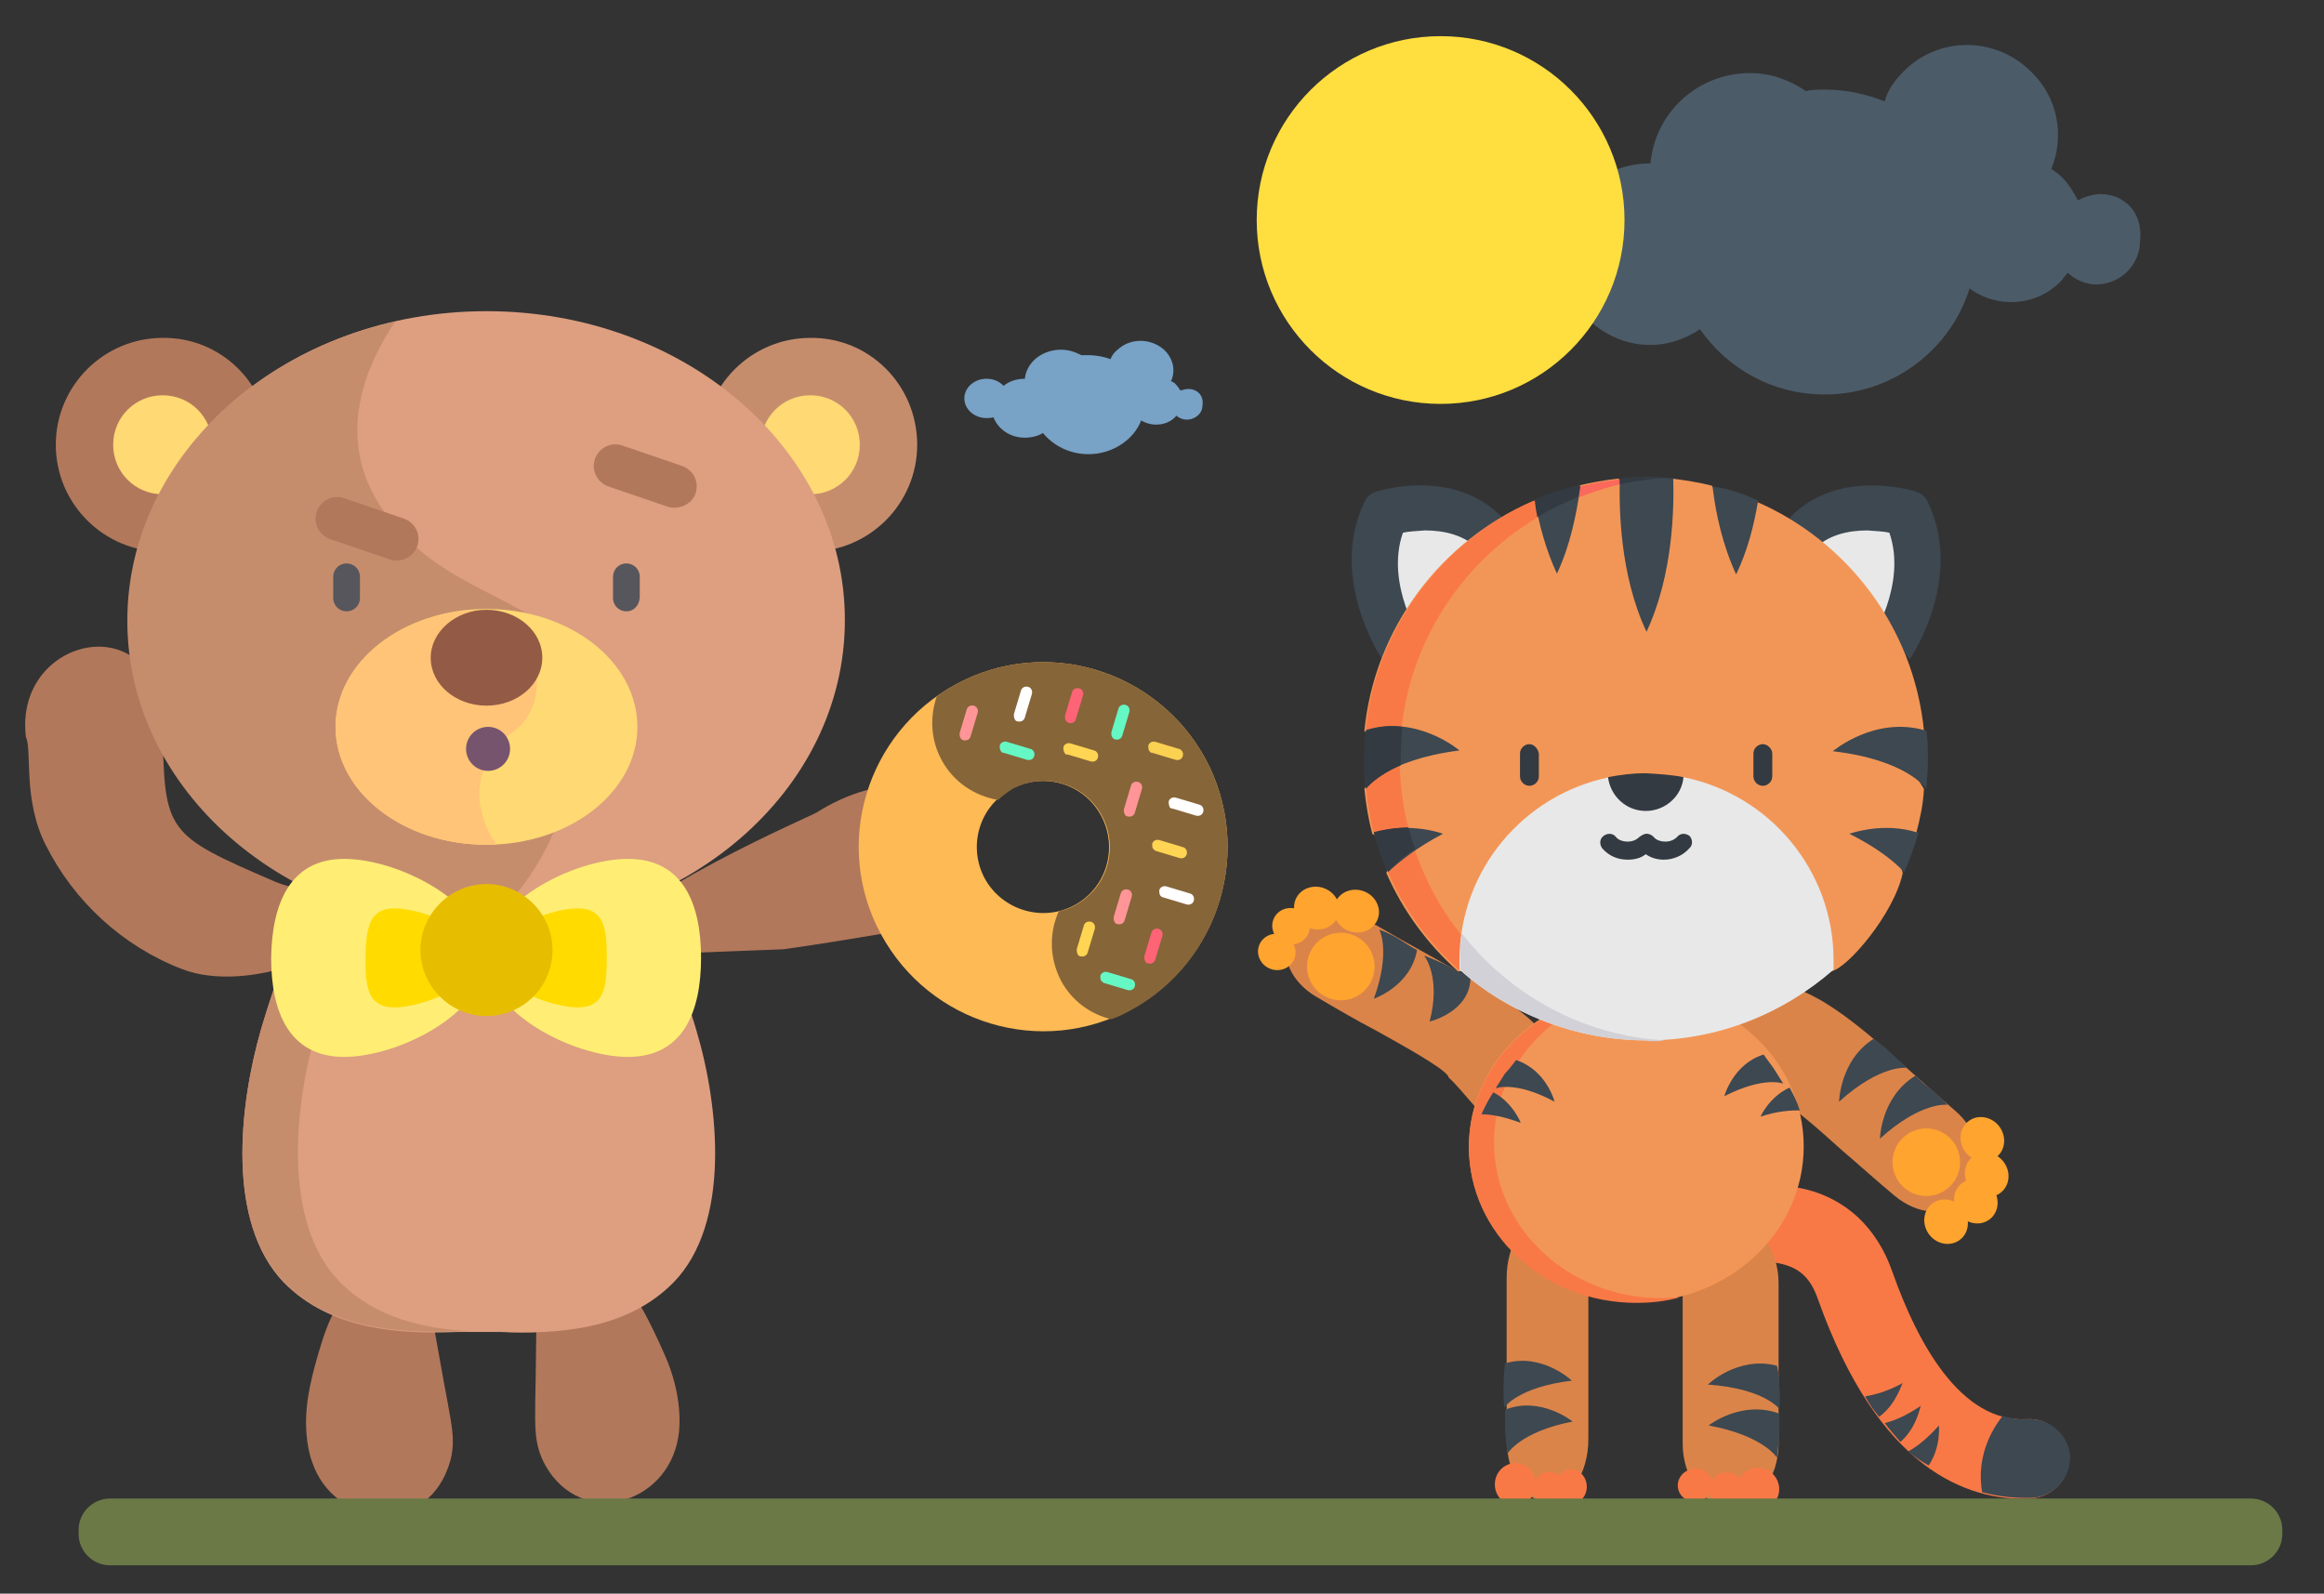 <?xml version="1.0" encoding="utf-8"?>
<!-- Generator: Adobe Illustrator 23.0.3, SVG Export Plug-In . SVG Version: 6.00 Build 0)  -->
<svg version="1.1" id="Слой_1" xmlns="http://www.w3.org/2000/svg" xmlns:xlink="http://www.w3.org/1999/xlink" x="0px" y="0px"
	 viewBox="0 0 295.7 202.8" style="enable-background:new 0 0 295.7 202.8;" xml:space="preserve">
<rect x="0" y="0" width="295.7" height="202.8" fill="#333333" stroke="none"/>
<style type="text/css">
	.st0{fill:#B2785B;}
	.st1{fill:#DD9F80;}
	.st2{fill:#C68D6D;}
	.st3{fill:#FFD973;}
	.st4{fill:#FFC477;}
	.st5{fill:#935B45;}
	.st6{fill:#FFEE73;}
	.st7{fill:#FFDB00;}
	.st8{fill:#E7BD00;}
	.st9{fill:#57565C;}
	.st10{fill:#FDBA55;}
	.st11{fill:#866539;}
	.st12{fill:#FF9596;}
	.st13{fill:#FF6376;}
	.st14{fill:#FFD553;}
	.st15{fill:#FFFFFF;}
	.st16{fill:#FBD151;}
	.st17{fill:#65F7C4;}
	.st18{fill:#76546E;}
	.st19{fill:#F97946;}
	.st20{fill:#3D4851;}
	.st21{fill:#DB8449;}
	.st22{fill:#FFA42F;}
	.st23{fill:#F29657;}
	.st24{fill:#E8E8E8;}
	.st25{fill:#FA695B;}
	.st26{fill:#333A41;}
	.st27{fill:#D2D1D7;}
	.st28{opacity:0.26;fill:#94CEFF;enable-background:new    ;}
	.st29{fill:#6A7946;}
	.st30{fill:#FFDE3F;}
	.st31{opacity:0.72;fill:#94CEFF;enable-background:new    ;}
</style>
<path class="st0" d="M44.1,117.1c-2.4-5.4-4.7-3-9.1-4.9c-13.9-6-14.1-6.2-14.3-19.7c-0.2-15.7-19-11.7-17.4,1.3
	c0.8,1.7-0.4,8,2.5,13.7c3.6,7.2,9.8,12.9,17.3,15.8C31.5,126.6,45.3,120.8,44.1,117.1z"/>
<path class="st0" d="M43.2,166.4c-1.3,0-3.4,8.3-3.6,9.3c-0.5,2.2-0.8,4.5-0.6,6.8c0.1,1.2,0.3,2.4,0.7,3.5
	c2.7,8.2,14.1,9.6,17.3,0.8c1.1-2.9,0.5-5.2,0-8.1c-0.8-4.2-1.5-8.4-2.3-12.6C54.6,166.1,43.2,166.4,43.2,166.4z"/>
<path class="st0" d="M73.9,121.8c6.4-8.2,29.2-17.9,30-18.4c1.9-1.2,4-2.2,6.2-2.8c1.2-0.3,2.3-0.5,3.5-0.5
	c8.7-0.1,13.7,10.1,6.5,16c-2.4,2-4.8,2.2-7.7,2.7c-4.2,0.7-8.4,1.4-12.7,2C99.8,120.8,73.9,121.8,73.9,121.8z"/>
<path class="st0" d="M79.6,164.1c1.3-0.2,4.7,7.7,5.1,8.6c0.9,2.1,1.5,4.3,1.7,6.6c0.1,1.2,0.1,2.4-0.1,3.6
	c-1.4,8.6-12.3,11.7-16.9,3.6c-1.5-2.7-1.3-5.1-1.3-8c0.1-4.3,0.1-8.5,0.2-12.8C68.3,165.6,79.6,164.1,79.6,164.1z"/>
<path class="st1" d="M36.1,163.2c6,6.1,14.8,6.6,22.2,6.3h5.2c7.4,0.3,16.2-0.2,22.2-6.3c7.3-7.5,5.8-22.4,2.9-32.1
	c-0.5-1.7-4.2-14-6.1-14c0,0-43.2,0-43.2,0c-2,0-5.6,12.3-6.1,14C30.4,140.8,28.8,155.6,36.1,163.2z"/>
<g>
	<path class="st2" d="M68.7,169.5c-1.5,0.1-3,0.1-4.4,0c0.3,0,0.6,0,0.9,0H68.7z"/>
	<path class="st2" d="M33.2,131c0.5-1.7,4.2-14,6.1-14h7.1c-2,0-5.6,12.3-6.1,14c-2.9,9.7-4.4,24.6,2.9,32.1
		c4.5,4.6,10.7,6,16.6,6.3h-1.5c-7.4,0.3-16.3-0.2-22.2-6.3C28.8,155.6,30.4,140.8,33.2,131z"/>
	<path class="st2" d="M63.4,169.5c0.3,0,0.6,0,0.9,0c-1.4,0-2.9,0-4.4,0H63.4z"/>
</g>
<path class="st0" d="M34.3,56.6c0,7.5-6.1,13.6-13.6,13.6c-7.5,0-13.6-6.1-13.6-13.6c0-7.5,6.1-13.6,13.6-13.6
	C28.2,42.9,34.3,49,34.3,56.6z"/>
<path class="st3" d="M20.7,62.9c-3.5,0-6.3-2.8-6.3-6.3c0-3.5,2.8-6.3,6.3-6.3s6.3,2.8,6.3,6.3S24.2,62.9,20.7,62.9z"/>
<path class="st2" d="M116.7,56.6c0,7.5-6.1,13.6-13.6,13.6c-7.5,0-13.6-6.1-13.6-13.6c0-7.5,6.1-13.6,13.6-13.6
	C110.6,42.9,116.7,49,116.7,56.6z"/>
<path class="st3" d="M103.1,62.9c-3.5,0-6.3-2.8-6.3-6.3c0-3.5,2.8-6.3,6.3-6.3c3.5,0,6.3,2.8,6.3,6.3S106.6,62.9,103.1,62.9z"/>
<path class="st1" d="M107.5,78.9c0-21.7-20.4-39.3-45.6-39.3S16.3,57.2,16.3,78.9s20.4,39.3,45.6,39.3S107.5,100.7,107.5,78.9z"/>
<path class="st2" d="M73.7,89.8C74.3,75,57.1,78.2,48.2,64.1c-5.5-8.8-1.6-17.7,2.1-23.2c-19.6,4.4-34.1,19.8-34.1,38.1
	c0,21.5,20,39,44.9,39.3C74.6,107.5,73.7,89.8,73.7,89.8z"/>
<path class="st3" d="M81.1,92.5c0-8.3-8.6-15-19.2-15s-19.2,6.7-19.2,15c0,8.3,8.6,15,19.2,15S81.1,100.8,81.1,92.5z"/>
<path class="st4" d="M42.7,92.5c0,8.3,8.6,15,19.2,15c0.4,0,0.9,0,1.3,0c-1.2-1.6-1.8-3.3-2.1-5c-0.6-3.6,1.1-7.2,4.1-9.3
	c3.5-2.4,3.1-6.7,3.1-6.7l-6.4-8.9C51.3,77.5,42.7,84.2,42.7,92.5z"/>
<path class="st5" d="M69,83.7c0-3.4-3.2-6.1-7.1-6.1s-7.1,2.8-7.1,6.1c0,3.4,3.2,6.1,7.1,6.1S69,87.1,69,83.7z"/>
<path class="st6" d="M43.8,109.3c7,0,18,5.7,18,12.6c0,7-11.1,12.6-18,12.6c-7,0-9.3-5.7-9.3-12.6C34.6,115,36.9,109.3,43.8,109.3z"
	/>
<path class="st7" d="M50.2,115.6c3.5,0,10.7,2.8,10.7,6.3c0,3.5-7.2,6.3-10.7,6.3c-3.5,0-3.7-2.8-3.7-6.3
	C46.6,118.4,46.8,115.6,50.2,115.6z"/>
<path class="st6" d="M79.9,109.3c-7,0-18,5.7-18,12.6c0,7,11.1,12.6,18,12.6c7,0,9.3-5.7,9.3-12.6C89.2,115,86.9,109.3,79.9,109.3z"
	/>
<path class="st7" d="M73.5,115.6c-3.5,0-10.7,2.8-10.7,6.3c0,3.5,7.2,6.3,10.7,6.3c3.5,0,3.7-2.8,3.7-6.3
	C77.2,118.4,77,115.6,73.5,115.6z"/>
<path class="st8" d="M70.3,120.9c0,4.7-3.8,8.4-8.4,8.4s-8.4-3.8-8.4-8.4s3.8-8.4,8.4-8.4S70.3,116.3,70.3,120.9z"/>
<g>
	<path class="st9" d="M79.7,77.8c-0.9,0-1.7-0.7-1.7-1.7v-2.7c0-0.9,0.7-1.7,1.7-1.7c0.9,0,1.7,0.7,1.7,1.7v2.7
		C81.3,77.1,80.6,77.8,79.7,77.8z"/>
	<path class="st9" d="M44.1,77.8c-0.9,0-1.7-0.7-1.7-1.7v-2.7c0-0.9,0.7-1.7,1.7-1.7c0.9,0,1.7,0.7,1.7,1.7v2.7
		C45.8,77.1,45,77.8,44.1,77.8z"/>
</g>
<g>
	<path class="st10" d="M153.4,96.6c-6.2-11.4-20.4-15.7-31.8-9.5s-15.7,20.4-9.5,31.8s20.4,15.7,31.8,9.5
		C155.3,122.3,159.5,108,153.4,96.6z M125.3,111.8c-2.2-4.1-0.7-9.2,3.4-11.4c4.1-2.2,9.2-0.7,11.4,3.4s0.7,9.2-3.4,11.4
		C132.6,117.4,127.5,115.8,125.3,111.8z"/>
	<path class="st11" d="M153.4,96.6c-6.2-11.4-20.4-15.7-31.8-9.5c-0.9,0.5-1.7,1-2.4,1.5c-0.9,2.6-0.8,5.5,0.6,8.1
		c1.5,2.8,4.2,4.6,7.2,5.1c0.5-0.5,1.2-1,1.8-1.4c4.1-2.2,9.2-0.7,11.4,3.4c2.2,4.1,0.7,9.2-3.4,11.4c-0.7,0.4-1.4,0.6-2.1,0.8
		c-1.2,2.7-1.2,5.9,0.3,8.8c1.4,2.6,3.8,4.3,6.4,4.9c0.9-0.3,1.7-0.7,2.6-1.2C155.3,122.3,159.5,108,153.4,96.6z"/>
	<path class="st12" d="M141.8,117.3c-0.1-0.2-0.1-0.4-0.1-0.6l0.9-3c0.1-0.4,0.5-0.6,0.9-0.5c0.4,0.1,0.6,0.5,0.5,0.9l-0.9,3
		c-0.1,0.4-0.5,0.6-0.9,0.5C142,117.6,141.9,117.5,141.8,117.3z"/>
	<path class="st13" d="M145.7,122.3c-0.1-0.2-0.1-0.4-0.1-0.6l0.9-3c0.1-0.4,0.5-0.6,0.9-0.5c0.4,0.1,0.6,0.5,0.5,0.9l-0.9,3
		c-0.1,0.4-0.5,0.6-0.9,0.5C145.9,122.6,145.8,122.5,145.7,122.3z"/>
	<path class="st14" d="M137.1,121.4c-0.1-0.2-0.1-0.4-0.1-0.6l0.9-3c0.1-0.4,0.5-0.6,0.9-0.5c0.4,0.1,0.6,0.5,0.5,0.9l-0.9,3
		c-0.1,0.4-0.5,0.6-0.9,0.5C137.3,121.7,137.2,121.6,137.1,121.4z"/>
	<path class="st12" d="M143.1,103.6c-0.1-0.2-0.1-0.4-0.1-0.6l0.9-3c0.1-0.4,0.5-0.6,0.9-0.5c0.4,0.1,0.6,0.5,0.5,0.9l-0.9,3
		c-0.1,0.4-0.5,0.6-0.9,0.5C143.3,103.9,143.2,103.8,143.1,103.6z"/>
	<path class="st15" d="M129.1,91.5c-0.1-0.2-0.1-0.4-0.1-0.6l0.9-3c0.1-0.4,0.5-0.6,0.9-0.5c0.4,0.1,0.6,0.5,0.5,0.9l-0.9,3
		c-0.1,0.4-0.5,0.6-0.9,0.5C129.3,91.8,129.2,91.7,129.1,91.5z"/>
	<path class="st12" d="M122.2,93.9c-0.1-0.2-0.1-0.4-0.1-0.6l0.9-3c0.1-0.4,0.5-0.6,0.9-0.5c0.4,0.1,0.6,0.5,0.5,0.9l-0.9,3
		c-0.1,0.4-0.5,0.6-0.9,0.5C122.5,94.2,122.3,94.1,122.2,93.9z"/>
	<path class="st14" d="M135.4,95.7c-0.1-0.2-0.1-0.4-0.1-0.6c0.1-0.4,0.5-0.6,0.9-0.5l3,0.9c0.4,0.1,0.6,0.5,0.5,0.9
		c-0.1,0.4-0.5,0.6-0.9,0.5l-3-0.9C135.6,96.1,135.5,95.9,135.4,95.7z"/>
	<path class="st16" d="M146.2,95.5c-0.1-0.2-0.1-0.4-0.1-0.6c0.1-0.4,0.5-0.6,0.9-0.5l3,0.9c0.4,0.1,0.6,0.5,0.5,0.9
		c-0.1,0.4-0.5,0.6-0.9,0.5l-3-0.9C146.4,95.8,146.3,95.7,146.2,95.5z"/>
	<path class="st17" d="M127.3,95.5c-0.1-0.2-0.1-0.4-0.1-0.6c0.1-0.4,0.5-0.6,0.9-0.5l3,0.9c0.4,0.1,0.6,0.5,0.5,0.9
		c-0.1,0.4-0.5,0.6-0.9,0.5l-3-0.9C127.5,95.8,127.4,95.7,127.3,95.5z"/>
	<path class="st14" d="M146.7,108c-0.1-0.2-0.1-0.4-0.1-0.6c0.1-0.4,0.5-0.6,0.9-0.5l3,0.9c0.4,0.1,0.6,0.5,0.5,0.9
		c-0.1,0.4-0.5,0.6-0.9,0.5l-3-0.9C147,108.3,146.8,108.1,146.7,108z"/>
	<g>
		<path class="st15" d="M147.6,113.9c-0.1-0.2-0.1-0.4-0.1-0.6c0.1-0.4,0.5-0.6,0.9-0.5l3,0.9c0.4,0.1,0.6,0.5,0.5,0.9
			c-0.1,0.4-0.5,0.6-0.9,0.5l-3-0.9C147.9,114.2,147.7,114.1,147.6,113.9z"/>
		<path class="st15" d="M148.8,102.6c-0.1-0.2-0.1-0.4-0.1-0.6c0.1-0.4,0.5-0.6,0.9-0.5l3,0.9c0.4,0.1,0.6,0.5,0.5,0.9
			c-0.1,0.4-0.5,0.6-0.9,0.5l-3-0.9C149,102.9,148.8,102.8,148.8,102.6z"/>
	</g>
	<g>
		<path class="st17" d="M140.1,124.8c-0.1-0.2-0.1-0.4-0.1-0.6c0.1-0.4,0.5-0.6,0.9-0.5l3,0.9c0.4,0.1,0.6,0.5,0.5,0.9
			c-0.1,0.4-0.5,0.6-0.9,0.5l-3-0.9C140.4,125.1,140.2,124.9,140.1,124.8z"/>
		<path class="st17" d="M141.5,93.8c-0.1-0.2-0.1-0.4-0.1-0.6l0.9-3c0.1-0.4,0.5-0.6,0.9-0.5c0.4,0.1,0.6,0.5,0.5,0.9l-0.9,3
			c-0.1,0.4-0.5,0.6-0.9,0.5C141.7,94.1,141.6,93.9,141.5,93.8z"/>
	</g>
	<path class="st13" d="M135.6,91.7c-0.1-0.2-0.1-0.4-0.1-0.6l0.9-3c0.1-0.4,0.5-0.6,0.9-0.5c0.4,0.1,0.6,0.5,0.5,0.9l-0.9,3
		c-0.1,0.4-0.5,0.6-0.9,0.5C135.9,92,135.7,91.8,135.6,91.7z"/>
</g>
<path class="st0" d="M49.6,71.2l-7.6-2.6c-1.4-0.5-2.2-2-1.7-3.5l0,0c0.5-1.4,2-2.2,3.5-1.7l7.6,2.6c1.4,0.5,2.2,2,1.7,3.5l0,0
	C52.6,70.9,51,71.7,49.6,71.2z"/>
<path class="st0" d="M85,64.5l-7.6-2.6c-1.4-0.5-2.2-2-1.7-3.5v0c0.5-1.4,2-2.2,3.5-1.7l7.6,2.6c1.4,0.5,2.2,2,1.7,3.5v0
	C88,64.2,86.4,64.9,85,64.5z"/>
<circle class="st18" cx="62.1" cy="95.3" r="2.8"/>
<g>
	<g>
		<path class="st19" d="M236.4,154.9c1.9,1.8,3.4,4.1,4.4,7c3.1,8.8,8.6,19.2,17.1,18.7c2.7-0.2,5.1,1.9,5.3,4.8
			c0.2,2.7-1.9,5.1-4.8,5.3c-8.1,0.4-19.4-3.7-27.1-25.4c-1.8-5.1-5.3-5.5-16.6-4.1c-2.8,0.3-5.8,0.7-8.6,0.8
			c-2.7,0.1-5.1-2.1-5.1-4.8c-0.1-2.7,2.1-5.1,4.8-5.1c2.5-0.1,5.2-0.4,7.8-0.7c5-0.6,10.2-1.2,14.9-0.3
			C231.6,151.6,234.2,152.9,236.4,154.9z"/>
		<path class="st20" d="M252.2,189.9c2.3,0.6,4.5,0.8,6.5,0.7c2.7-0.2,4.8-2.6,4.7-5.3c-0.2-2.7-2.6-4.8-5.3-4.7
			c-1.2,0.1-2.3-0.1-3.3-0.4C252.6,183,251.6,186.4,252.2,189.9z"/>
		<g>
			<path class="st21" d="M249.8,153c-2.3,1.8-5.8,1.6-8.7-0.8c-2.4-2-4.6-4-6.6-5.7c-2.9-2.6-7.3-6.6-8.8-6.8c0,0-0.1,0-0.1,0.1
				c-3.4,1.4-7.8-0.6-9.8-4.6c-2-3.9-0.9-8.2,2.6-9.6c4.2-1.7,8.8-1,13.8,2c3.4,2.1,6.6,4.9,10.4,8.3c1.9,1.7,3.9,3.5,6,5.3
				c3.4,2.8,4.4,7.5,2.3,10.6C250.6,152.3,250.3,152.7,249.8,153z"/>
			<path class="st20" d="M245.8,138.7c0.7,0.7,1.4,1.2,2,1.9c0,0-3.3-0.5-8.6,4.3c0,0,0.1-5.3,4.5-8
				C244.3,137.5,245,138.1,245.8,138.7z"/>
			<path class="st20" d="M240.6,134c0.7,0.7,1.4,1.2,2,1.9c0,0-3.3-0.5-8.6,4.3c0,0,0.1-5.3,4.4-8
				C239.2,132.8,239.9,133.3,240.6,134z"/>
			<circle class="st22" cx="245.1" cy="147.9" r="4.3"/>
			
				<ellipse transform="matrix(0.789 -0.614 0.614 0.789 -35.926 185.407)" class="st22" cx="252.3" cy="145.1" rx="2.7" ry="2.9"/>
			
				<ellipse transform="matrix(0.789 -0.614 0.614 0.789 -38.608 186.734)" class="st22" cx="252.9" cy="149.6" rx="2.7" ry="2.9"/>
			
				<ellipse transform="matrix(0.789 -0.614 0.614 0.789 -40.979 186.572)" class="st22" cx="251.5" cy="153" rx="2.7" ry="2.9"/>
			
				<ellipse transform="matrix(0.789 -0.614 0.614 0.789 -43.359 184.793)" class="st22" cx="247.7" cy="155.6" rx="2.7" ry="2.9"/>
		</g>
		<g>
			<path class="st21" d="M196.9,191.1c-2.9,0-5.2-3.6-5.2-8v-20.4c0-4.4,2.3-8,5.2-8s5.2,3.6,5.2,8v20.4
				C202.1,187.6,199.7,191.1,196.9,191.1z"/>
			<path class="st20" d="M191.3,176.3c0,0.9,0,1.9,0.1,2.8c0,0,1.8-2.6,8.6-3.4c0,0-3.8-3.6-8.5-2.2
				C191.4,174.4,191.3,175.3,191.3,176.3z"/>
			<path class="st20" d="M191.5,182.2c0.1,0.9,0.2,1.9,0.3,2.8c0,0,1.6-2.8,8.3-4.1c0,0-4.1-3.3-8.6-1.5
				C191.5,180.3,191.5,181.3,191.5,182.2z"/>
			<ellipse class="st19" cx="192.8" cy="188.9" rx="2.6" ry="2.7"/>
			<ellipse class="st19" cx="197.1" cy="189.5" rx="2" ry="2.2"/>
			<ellipse class="st19" cx="199.9" cy="189.2" rx="2" ry="2.2"/>
		</g>
		<g>
			<path class="st21" d="M220.2,191.7c-3.4,0-6.1-3.6-6.1-8v-20.4c0-4.4,2.7-8,6.1-8c3.4,0,6.1,3.6,6.1,8v20.4
				C226.3,188.1,223.6,191.7,220.2,191.7z"/>
			<path class="st20" d="M226.4,176.5c0.1,0.9,0.1,1.9,0,2.8c0,0-1.9-2.6-9.1-3.1c0,0,3.8-3.7,8.8-2.4
				C226.3,174.6,226.4,175.6,226.4,176.5z"/>
			<path class="st20" d="M226.4,182.7c-0.1,0.9-0.2,1.9-0.3,2.8c0,0-1.7-2.8-8.7-4.1c0,0,4.2-3.3,9-1.5
				C226.4,180.8,226.4,181.7,226.4,182.7z"/>
			
				<ellipse transform="matrix(0.986 -0.17 0.17 0.986 -28.938 39.29)" class="st19" cx="215.5" cy="189" rx="2.2" ry="2.1"/>
			
				<ellipse transform="matrix(0.986 -0.17 0.17 0.986 -28.968 39.971)" class="st19" cx="219.5" cy="189.5" rx="2.2" ry="2.1"/>
			
				<ellipse transform="matrix(0.986 -0.17 0.17 0.986 -28.909 40.653)" class="st19" cx="223.5" cy="189.5" rx="2.7" ry="2.7"/>
		</g>
		<g>
			<path class="st21" d="M163.9,119.6c0.2-0.5,0.4-0.9,0.7-1.3c2.1-2.5,6.9-2.7,10.6-0.5c2.4,1.4,4.7,2.7,6.9,3.9
				c4.3,2.4,8.1,4.5,11.2,6.9c4.5,3.5,6.7,7.4,6.6,11.3c-0.1,3.2-3.7,5.3-8,4.5c-3.1-1.6-5.6-5.5-7.6-7.3c0-0.1,0-0.1,0-0.1
				c-0.6-1.1-5.9-4-9.3-5.9c-2.3-1.2-4.9-2.7-7.6-4.3C164.4,125,163,122,163.9,119.6z"/>
			<path class="st20" d="M178,119.5c-0.8-0.5-1.7-0.9-2.5-1.2c0,0,1.5,2.8-0.7,8.8c0,0,4.7-1.6,5.5-6.2
				C179.5,120.5,178.8,120,178,119.5z"/>
			<path class="st20" d="M184.2,122.9c-1-0.5-2-0.9-3-1.3c0,0,2.2,2.7,0.7,8.4c0,0,5.1-1.2,5.2-5.5
				C186.2,123.9,185.2,123.4,184.2,122.9z"/>
			<circle class="st22" cx="170.6" cy="123" r="4.3"/>
			
				<ellipse transform="matrix(0.341 -0.94 0.94 0.341 -6.791 232.599)" class="st22" cx="162.5" cy="121.1" rx="2.3" ry="2.4"/>
			
				<ellipse transform="matrix(0.341 -0.94 0.94 0.341 -2.493 232.137)" class="st22" cx="164.3" cy="117.8" rx="2.3" ry="2.4"/>
			
				<ellipse transform="matrix(0.341 -0.94 0.94 0.341 1.843 233.625)" class="st22" cx="167.5" cy="115.5" rx="2.7" ry="2.9"/>
			
				<ellipse transform="matrix(0.341 -0.94 0.94 0.341 4.779 238.671)" class="st22" cx="172.6" cy="115.9" rx="2.7" ry="2.9"/>
		</g>
		<ellipse class="st23" cx="208.2" cy="145.9" rx="21.3" ry="19.8"/>
		<path class="st19" d="M211.4,165.2c-11.8,0-21.3-8.9-21.3-19.8c0-9.2,6.7-16.9,15.8-19.1c-10.7,1.1-19,9.5-19,19.7
			c0,10.9,9.5,19.8,21.3,19.8c1.9,0,3.8-0.2,5.5-0.7C212.9,165.1,212.2,165.2,211.4,165.2z"/>
		<path class="st20" d="M245.4,186.5L245.4,186.5c-0.9-0.5-1.8-1.1-2.6-1.8c1.1-0.6,2.4-1.6,3.9-3.3
			C246.7,181.4,247,184.1,245.4,186.5z"/>
		<path class="st20" d="M241.8,183.5L241.8,183.5c-0.7-0.8-1.4-1.6-2-2.4c1.2-0.3,2.7-0.9,4.6-2.2
			C244.3,179,243.9,181.7,241.8,183.5z"/>
		<path class="st20" d="M239.1,180.3L239.1,180.3c-0.7-0.8-1.3-1.7-1.8-2.6c1.2-0.2,2.8-0.6,4.8-1.7
			C242,176,241.3,178.7,239.1,180.3z"/>
	</g>
	<g>
		<g>
			<g>
				<path class="st20" d="M245.3,63.9c-0.3-0.7-0.9-1.2-1.7-1.4c-2.9-0.8-10.6-2.1-15.9,3.4L243,83.9C243,83.9,250,73.7,245.3,63.9
					L245.3,63.9z"/>
				<path class="st24" d="M238,81.6L238,81.6c0-0.1,4.7-7.2,2.4-13.8c-0.8-0.2-1.7-0.2-2.8-0.3c-2.5,0-5.1,0.6-6.9,2.5L238,81.6z"/>
				<path class="st20" d="M173.6,63.9c0.3-0.7,0.9-1.2,1.7-1.4c2.9-0.8,10.6-2.1,15.9,3.4l-15.3,18.1
					C175.9,83.9,168.9,73.7,173.6,63.9L173.6,63.9z"/>
				<path class="st24" d="M180.9,81.6L180.9,81.6c0-0.1-4.7-7.2-2.4-13.8c0.8-0.2,1.7-0.2,2.8-0.3c2.5,0,5.1,0.6,6.9,2.5L180.9,81.6
					z"/>
				<path class="st23" d="M217.8,61.8c-1.6-0.4-3.4-0.7-5.1-0.9l-3.4,3.1l-3.4-3.1c-1.7,0.2-3.4,0.5-5.1,0.9l-2.9,3.6l-2.9-1.6
					c-11.7,5.1-20.1,16.1-21.4,29.2l2.4,3l-2.4,4.4c0.2,1.9,0.5,3.8,1,5.7l2.8,1.8l-1,3.2c2.1,4.8,5.2,9,9.1,12.5h47.5
					c2-0.3,8-7.3,9.1-12.5l-0.9-3.2l2.6-1.8c0.5-1.9,0.9-3.7,1-5.7l-3.1-5l3.1-2.4c-1.3-13.2-9.8-24.2-21.4-29.2l-3,1.9L217.8,61.8z
					"/>
				<path class="st25" d="M199.8,63.7c2.3-0.9,4.6-1.7,6.9-2.2l-0.6-0.5c-1.7,0.2-3.4,0.5-5.1,0.9L199.8,63.7z"/>
				<path class="st19" d="M173.8,100.3c0.2,1.9,0.5,3.8,1,5.7l2.8,1.8l-1,3.2c2.1,4.8,5.2,9,9.1,12.5h4.5
					c-8.6-7.6-13.1-19.1-11.9-30.5c1.2-12.2,8.6-22.6,19-28.1l-2.1-1.2c-5.8,2.5-10.8,6.5-14.6,11.6c-3.4,4.6-5.8,10.1-6.6,15.8
					c-0.1,0.6-0.2,1.2-0.2,1.9l2.4,3L173.8,100.3z"/>
				<path class="st24" d="M214.2,98.9c10.9,2.2,19.1,11.8,19.1,23.3c0,0.4,0,0.8,0,1.2c-6.4,5.6-14.7,9-23.8,9c-9,0-17.5-3.4-23.8-9
					c0-0.4,0-0.8,0-1.2c0-11.5,8.2-21.1,19.1-23.3C204.8,98.9,214.2,98.9,214.2,98.9z"/>
				<path class="st26" d="M214.2,98.9c-0.2,2.4-2.3,4.3-4.8,4.3s-4.5-1.9-4.8-4.3c1.6-0.3,3.1-0.5,4.8-0.5
					C211.1,98.5,212.7,98.6,214.2,98.9L214.2,98.9z"/>
				<path class="st26" d="M224.3,94.7c-0.6,0-1.2,0.5-1.2,1.2v2.9c0,0.6,0.5,1.2,1.2,1.2c0.6,0,1.2-0.5,1.2-1.2v-2.9
					C225.5,95.3,224.9,94.7,224.3,94.7L224.3,94.7z"/>
				<path class="st26" d="M194.6,94.7c-0.6,0-1.2,0.5-1.2,1.2v2.9c0,0.6,0.5,1.2,1.2,1.2c0.6,0,1.2-0.5,1.2-1.2v-2.9
					C195.7,95.3,195.2,94.7,194.6,94.7L194.6,94.7z"/>
				<path class="st26" d="M215,106.4c-0.5-0.4-1.2-0.4-1.6,0.1c-0.4,0.4-0.9,0.6-1.5,0.6c-0.6,0-1.2-0.2-1.5-0.6l0,0
					c-0.2-0.2-0.5-0.4-0.9-0.4c-0.3,0-0.6,0.2-0.9,0.4c-0.4,0.4-0.9,0.6-1.5,0.6c-0.6,0-1.2-0.2-1.5-0.6c-0.4-0.5-1.1-0.5-1.6-0.1
					c-0.5,0.4-0.5,1.1-0.1,1.6c0.8,0.9,1.9,1.4,3.2,1.4c0.9,0,1.7-0.2,2.3-0.7c0.7,0.5,1.5,0.7,2.3,0.7c1.2,0,2.4-0.5,3.2-1.4
					C215.4,107.6,215.4,106.9,215,106.4L215,106.4z"/>
				<path class="st20" d="M245.3,96.7c0,1.2-0.1,2.5-0.2,3.7c0,0-2.4-3.7-11.9-4.8c0,0,5.4-4.6,11.9-2.6
					C245.3,94.2,245.3,95.3,245.3,96.7z"/>
				<path class="st20" d="M244.1,106L244.1,106c-0.5,1.7-1.1,3.4-1.8,5c-1.4-1.5-3.6-3.2-7-4.9C235.4,106.1,239.7,104.5,244.1,106z"
					/>
				<path class="st20" d="M185.7,95.5c-9.4,1.2-11.9,4.8-11.9,4.8c-0.2-1.2-0.2-2.4-0.2-3.7c0-1.2,0.1-2.5,0.2-3.7
					C180.3,90.9,185.7,95.5,185.7,95.5z"/>
				<path class="st20" d="M183.6,106.1c-3.4,1.8-5.5,3.5-7,4.9c-0.7-1.6-1.3-3.3-1.8-5C179.3,104.5,183.6,106.1,183.6,106.1z"/>
				<path class="st20" d="M209.5,80.4c-3.4-7.2-3.5-15.7-3.4-19.5c1-0.1,2.2-0.2,3.4-0.2c1.2,0,2.3,0.1,3.4,0.2
					C213,64.7,212.9,73.1,209.5,80.4z"/>
				<path class="st20" d="M201.1,61.8c-0.5,3.6-1.3,7.6-3,11.2c-1.4-3-2.3-6.3-2.8-9.4C197.1,62.8,199.1,62.2,201.1,61.8L201.1,61.8
					z"/>
				<path class="st20" d="M223.7,63.7c-0.5,3-1.3,6.3-2.8,9.4c-1.7-3.7-2.6-7.7-3-11.2C219.9,62.2,221.8,62.8,223.7,63.7z"/>
				<path class="st27" d="M210.2,132.5c0.5,0,1,0,1.6-0.1l0,0c-8.3-0.5-15.7-3.8-21.5-9c-1.6-1.4-3-3-4.3-4.6
					c-0.2,1.1-0.2,2.2-0.2,3.4c0,0.4,0,0.8,0,1.2c1,0.9,2,1.7,3.1,2.5c6,4.2,13.3,6.5,20.6,6.5C209.7,132.5,210,132.5,210.2,132.5z"
					/>
				<path class="st26" d="M179.2,105.3c-1.3,0-2.9,0.2-4.4,0.6c0.2,0.9,0.5,1.9,0.9,2.8c0.2,0.7,0.5,1.5,0.9,2.2
					c0.9-0.9,1.9-1.9,3.5-2.9C179.7,107.3,179.5,106.2,179.2,105.3z"/>
				<path class="st26" d="M173.6,97.1c0,1.1,0.1,2.2,0.2,3.3c0.1-0.1,1.2-1.6,4.4-3c0-1.5,0.2-4.8,0.2-4.9c-1.4-0.2-3-0.1-4.6,0.5
					c0,0.2-0.1,0.5-0.1,0.8C173.7,93.8,173.6,96,173.6,97.1z"/>
				<path class="st26" d="M208.4,60.7c-0.1,0-2.3,0.1-2.3,0.2c0,0.2,0,0.5,0,0.7c1.5-0.3,3-0.5,4.5-0.7c0.4,0,0.7-0.1,1.1-0.1l0,0
					C210.6,60.7,209.5,60.7,208.4,60.7L208.4,60.7z"/>
				<path class="st26" d="M195.6,65.8c1.3-0.8,2.7-1.5,4.1-2.1c0.4-0.2,0.7-0.3,1.1-0.5c0.1-0.5,0.2-1,0.2-1.5
					c-0.8,0.2-1.6,0.4-2.3,0.6c-1.2,0.4-2.3,0.8-3.4,1.2l0,0C195.3,64.4,195.5,65.1,195.6,65.8z"/>
			</g>
		</g>
	</g>
	<path class="st20" d="M225.7,136c0.4,0.6,0.8,1.3,1.2,1.9c0,0-2.4-1-7.5,1.6c0,0,1.1-4.1,5-5.3C224.8,134.8,225.3,135.4,225.7,136z
		"/>
	<path class="st20" d="M227.7,138.4L227.7,138.4c0.5,0.9,1,1.9,1.3,2.9c-1.2,0-2.9,0.1-5,0.8C224,142.1,225.1,139.6,227.7,138.4z"/>
	<path class="st20" d="M192.9,134.9c3.9,1.3,4.9,5.3,4.9,5.3c-5-2.7-7.5-1.7-7.5-1.7c0.4-0.6,0.8-1.3,1.2-1.9
		C192.1,136,192.5,135.4,192.9,134.9z"/>
	<path class="st20" d="M193.5,142.9c-2.1-0.8-3.8-1.1-5-1.1c0.4-0.9,0.9-1.9,1.5-2.8l0,0C192.5,140.3,193.5,142.9,193.5,142.9z"/>
</g>
<path class="st28" d="M267.3,24.7c-0.9,0-2,0.3-2.9,0.8c-0.5-0.9-1.1-2-2-2.9c-0.3-0.3-0.9-0.8-1.4-1.1c1.7-4.1,0.9-9.1-2.6-12.4
	c-4.5-4.5-11.8-4.5-16.2,0c-1.1,1.1-2,2.3-2.4,3.8c-2.3-0.9-4.8-1.5-7.6-1.5c-0.9,0-1.7,0-2.4,0.2c-2.1-1.4-4.4-2.3-7.1-2.3
	c-6.7,0-12.1,5-12.7,11.5l0,0c-2.9,0-5.4,0.9-7.4,2.7c-1.5-1.8-3.6-2.9-6-2.9c-4.2,0-7.7,3.5-7.7,7.7c0,4.2,3.5,7.7,7.7,7.7
	c0.9,0,1.7-0.2,2.4-0.3c1.5,4.7,5.9,8.2,11,8.2c2.3,0,4.5-0.8,6.3-2c3.5,5,9.2,8.3,15.9,8.3c8.6,0,16-5.7,18.4-13.5
	c3.5,2.6,8.5,2.3,11.6-0.9c0.3-0.3,0.6-0.8,0.9-1.1c0.9,0.9,2.3,1.5,3.6,1.5c3,0,5.6-2.4,5.6-5.6C272.7,27.1,270.3,24.7,267.3,24.7z
	"/>
<path class="st29" d="M286.4,199.2H14c-2.2,0-4-1.8-4-4v-0.5c0-2.2,1.8-4,4-4h272.4c2.2,0,4,1.8,4,4v0.5
	C290.4,197.4,288.6,199.2,286.4,199.2z"/>
<circle class="st30" cx="183.3" cy="28" r="23.4"/>
<path class="st31" d="M151.2,49.5c-0.3,0-0.7,0.1-1,0.2c-0.2-0.3-0.4-0.6-0.7-0.9c-0.1-0.1-0.3-0.2-0.5-0.3c0.6-1.3,0.3-2.9-0.9-4
	c-1.7-1.5-4.3-1.5-5.9,0c-0.4,0.3-0.7,0.7-0.9,1.2c-0.8-0.3-1.8-0.5-2.8-0.5c-0.3,0-0.6,0-0.9,0c-0.8-0.4-1.6-0.7-2.6-0.7
	c-2.4,0-4.4,1.6-4.6,3.7l0,0c-1,0-2,0.3-2.7,0.9c-0.6-0.6-1.3-0.9-2.2-0.9c-1.5,0-2.8,1.1-2.8,2.5c0,1.4,1.3,2.5,2.8,2.5
	c0.3,0,0.6,0,0.9-0.1c0.6,1.5,2.1,2.6,4,2.6c0.8,0,1.7-0.2,2.3-0.6c1.3,1.6,3.4,2.7,5.8,2.7c3.1,0,5.8-1.9,6.7-4.3
	c1.3,0.8,3.1,0.7,4.2-0.3c0.1-0.1,0.2-0.2,0.3-0.3c0.3,0.3,0.8,0.5,1.3,0.5c1.1,0,2-0.8,2-1.8C153.2,50.3,152.3,49.5,151.2,49.5z"/>
</svg>
